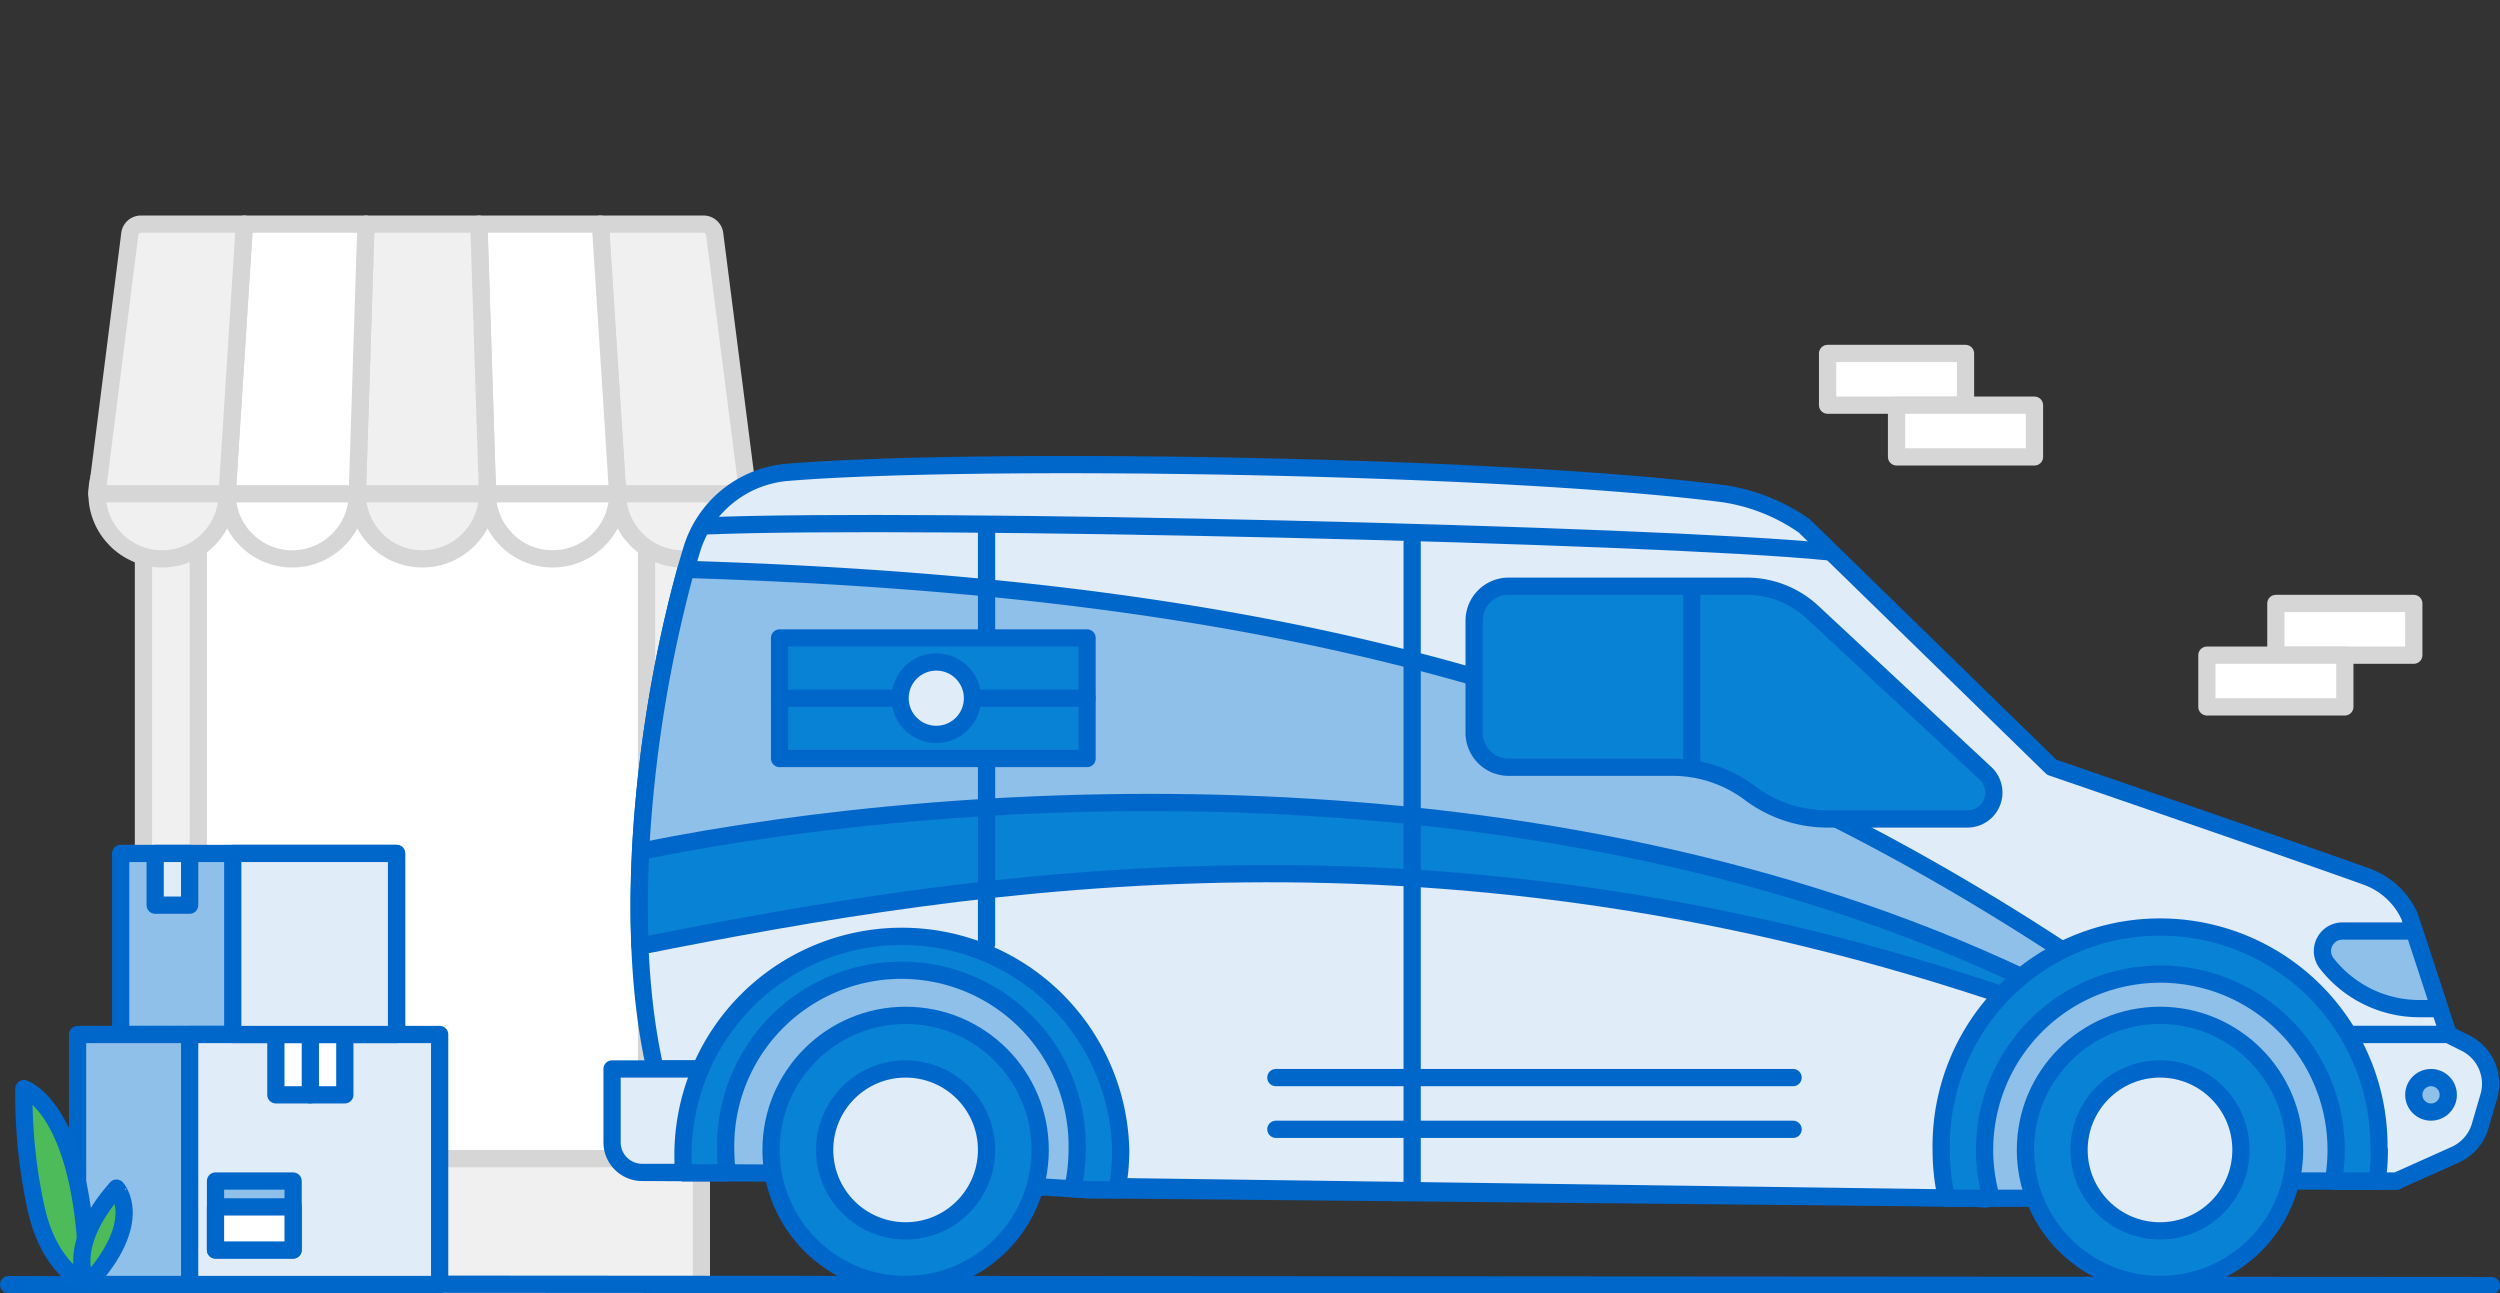 <svg id="Layer_1" data-name="Layer 1" xmlns="http://www.w3.org/2000/svg" viewBox="0 0 290 150"><rect x="0" y="0" width="290" height="150" fill="#333333" stroke="none"/><defs><style>.cls-1{fill:#f0f0f0;}.cls-1,.cls-2{stroke:#d6d6d6;}.cls-1,.cls-2,.cls-3,.cls-4,.cls-5,.cls-6,.cls-7,.cls-8{stroke-linecap:round;stroke-linejoin:round;stroke-width:2px;}.cls-2,.cls-6{fill:#fff;}.cls-3{fill:#8fc0e9;}.cls-3,.cls-4,.cls-5,.cls-6,.cls-8{stroke:#0067ca;}.cls-4{fill:none;}.cls-5{fill:#e0ecf7;}.cls-7{fill:#4ebb5b;stroke:#0067cc;}.cls-8{fill:#0782d4;}</style></defs><title>ParcelPickup</title><rect class="cls-1" x="16.64" y="41.1" width="64.72" height="107.9" transform="translate(98 190.1) rotate(-180)"/><rect class="cls-2" x="23" y="41.1" width="52" height="93.3" transform="translate(98 175.5) rotate(-180)"/><circle class="cls-1" cx="79.2" cy="57.28" r="7.55"/><path class="cls-1" d="M71.65,57.28H86.76L82.9,27.13A1.3,1.3,0,0,0,81.61,26h-12Z"/><circle class="cls-2" cx="64.1" cy="57.28" r="7.55"/><polygon class="cls-2" points="56.55 57.28 71.65 57.28 69.65 26 55.55 26 56.55 57.28"/><circle class="cls-1" cx="49" cy="57.28" r="7.55"/><polygon class="cls-1" points="41.45 57.28 56.55 57.28 55.55 26 42.45 26 41.45 57.28"/><circle class="cls-2" cx="33.9" cy="57.28" r="7.55"/><polygon class="cls-2" points="26.35 57.28 41.45 57.28 42.45 26 28.35 26 26.35 57.28"/><circle class="cls-1" cx="18.8" cy="57.28" r="7.55"/><path class="cls-1" d="M11.24,57.28H26.35l2-31.28h-12a1.3,1.3,0,0,0-1.29,1.13Z"/><rect class="cls-2" x="212" y="41" width="16" height="6" transform="translate(440 88) rotate(-180)"/><rect class="cls-2" x="264" y="70" width="16" height="6" transform="translate(544 146) rotate(-180)"/><rect class="cls-2" x="256" y="76" width="16" height="6" transform="translate(528 158) rotate(-180)"/><rect class="cls-2" x="220" y="47" width="16" height="6" transform="translate(456 100) rotate(-180)"/><rect class="cls-3" x="14" y="99" width="32" height="21" transform="translate(60 219) rotate(-180)"/><line class="cls-4" x1="289" y1="149.13" x2="39" y2="148.96"/><line class="cls-4" x1="34.19" y1="149.13" x2="1" y2="149.01"/><rect class="cls-3" x="9" y="120" width="33" height="29" transform="translate(51 269) rotate(-180)"/><rect class="cls-5" x="22" y="120" width="29" height="29" transform="translate(73 269) rotate(-180)"/><rect class="cls-3" x="25" y="137" width="9" height="8" transform="translate(59 282) rotate(-180)"/><rect class="cls-6" x="25" y="140" width="9" height="5" transform="translate(59 285) rotate(-180)"/><rect class="cls-6" x="32" y="120" width="8" height="7" transform="translate(72 247) rotate(-180)"/><line class="cls-6" x1="36" y1="127" x2="36" y2="120"/><rect class="cls-5" x="27" y="99" width="19" height="21" transform="translate(73 219) rotate(-180)"/><rect class="cls-5" x="18" y="99" width="4" height="6" transform="translate(40 204) rotate(-180)"/><path class="cls-7" d="M10.14,149s-4.56-1.58-6.09-9.45a61.86,61.86,0,0,1-1.28-13.27S10,128.57,10.14,149Z"/><path class="cls-7" d="M10.14,149s-2.85-4.1,3.37-11.18C13.51,137.82,17,141.58,10.14,149Z"/><polygon class="cls-3" points="76 136 95 136.11 126 138 230 139 241 139 264 137 271 137 278 137 278 108 79 108 76 136"/><path class="cls-5" d="M80.23,63.79a12.68,12.68,0,0,1,11.12-9c21.13-1.75,81.23-.93,108.08,2.41A21.91,21.91,0,0,1,209.29,61L238,89s30.11,10.35,36.56,12.7a8.73,8.73,0,0,1,4.93,4.54L284,120H266.73a21,21,0,0,0-36.36,19.09L229,139l-103.52-1.41A21,21,0,0,0,86.05,124H76C71.78,105.44,75.39,79.77,80.23,63.79Z"/><circle class="cls-8" cx="250.56" cy="133.39" r="15.61"/><circle class="cls-5" cx="250.56" cy="133.39" r="9.39"/><circle class="cls-8" cx="105.05" cy="133.39" r="15.61"/><path class="cls-3" d="M79.57,66.05c70.1,2.14,115.69,14.67,162.43,46,1.77,1.18-2,0-4,3C180.63,91.26,113.5,93.94,74.3,98.84A155.55,155.55,0,0,1,79.57,66.05Z"/><path class="cls-5" d="M74.49,136h5.38A2.13,2.13,0,0,0,82,133.87v-7.74c0-1.18,3-2.13,1.87-2.13H71v8.51A3.49,3.49,0,0,0,74.49,136Z"/><path class="cls-5" d="M284,120l2,1a5.28,5.28,0,0,1,2.69,6.23l-1,3.43a5.3,5.3,0,0,1-2.91,3.3L278,137h-7c2.46-4.91.8-10.76-4-17Z"/><circle class="cls-3" cx="282" cy="127" r="2"/><path class="cls-8" d="M130,133.39a25.26,25.26,0,0,1-.43,4.64L126,138l-1.56-.1a20.92,20.92,0,0,0,.51-4.51,20.39,20.39,0,1,0-40.77,0,19.48,19.48,0,0,0,.19,2.66l-5.06,0A25.39,25.39,0,1,1,130,133.39Z"/><path class="cls-5" d="M238,115l-.6-.29C238.46,114,239,113.47,238,115Z"/><path class="cls-8" d="M237.4,114.71c-1,.7-2.43,1.62-3.4,1.29-66.32-22.77-119.89-14.18-159.76-6.25-.15-3.61-.12-7.3.07-11C112.43,91,181.65,87.18,237.4,114.71Z"/><path class="cls-8" d="M276,133.39a25.25,25.25,0,0,1-.26,3.61h-5.07A20.39,20.39,0,1,0,231,139h-1l-4.2,0a25,25,0,0,1-.62-5.57,25.39,25.39,0,1,1,50.77,0Z"/><line class="cls-3" x1="208" y1="131" x2="148" y2="131"/><line class="cls-3" x1="208" y1="125" x2="148" y2="125"/><circle class="cls-5" cx="105.05" cy="133.39" r="9.39"/><line class="cls-3" x1="163.81" y1="138.19" x2="163.81" y2="63"/><path class="cls-8" d="M230.32,89.71,210.24,71a11.24,11.24,0,0,0-7.67-3H175a4,4,0,0,0-4,4V85a4,4,0,0,0,4,4h19a15,15,0,0,1,9,3h0a15,15,0,0,0,9,3h16.23A3.06,3.06,0,0,0,230.32,89.71Z"/><line class="cls-3" x1="196.24" y1="69" x2="196.24" y2="89"/><path class="cls-4" d="M212,64c-20-2-105-4-130-3"/><line class="cls-5" x1="114.44" y1="61" x2="114.44" y2="109.5"/><rect class="cls-8" x="90.43" y="74" width="35.67" height="13.99"/><line class="cls-3" x1="90.43" y1="80.99" x2="126.09" y2="80.99"/><circle class="cls-5" cx="108.61" cy="80.99" r="4.2"/><path class="cls-3" d="M283,117h-2.35a13.62,13.62,0,0,1-10.76-5.26h0a2.32,2.32,0,0,1,1.83-3.74h8.33Z"/></svg>